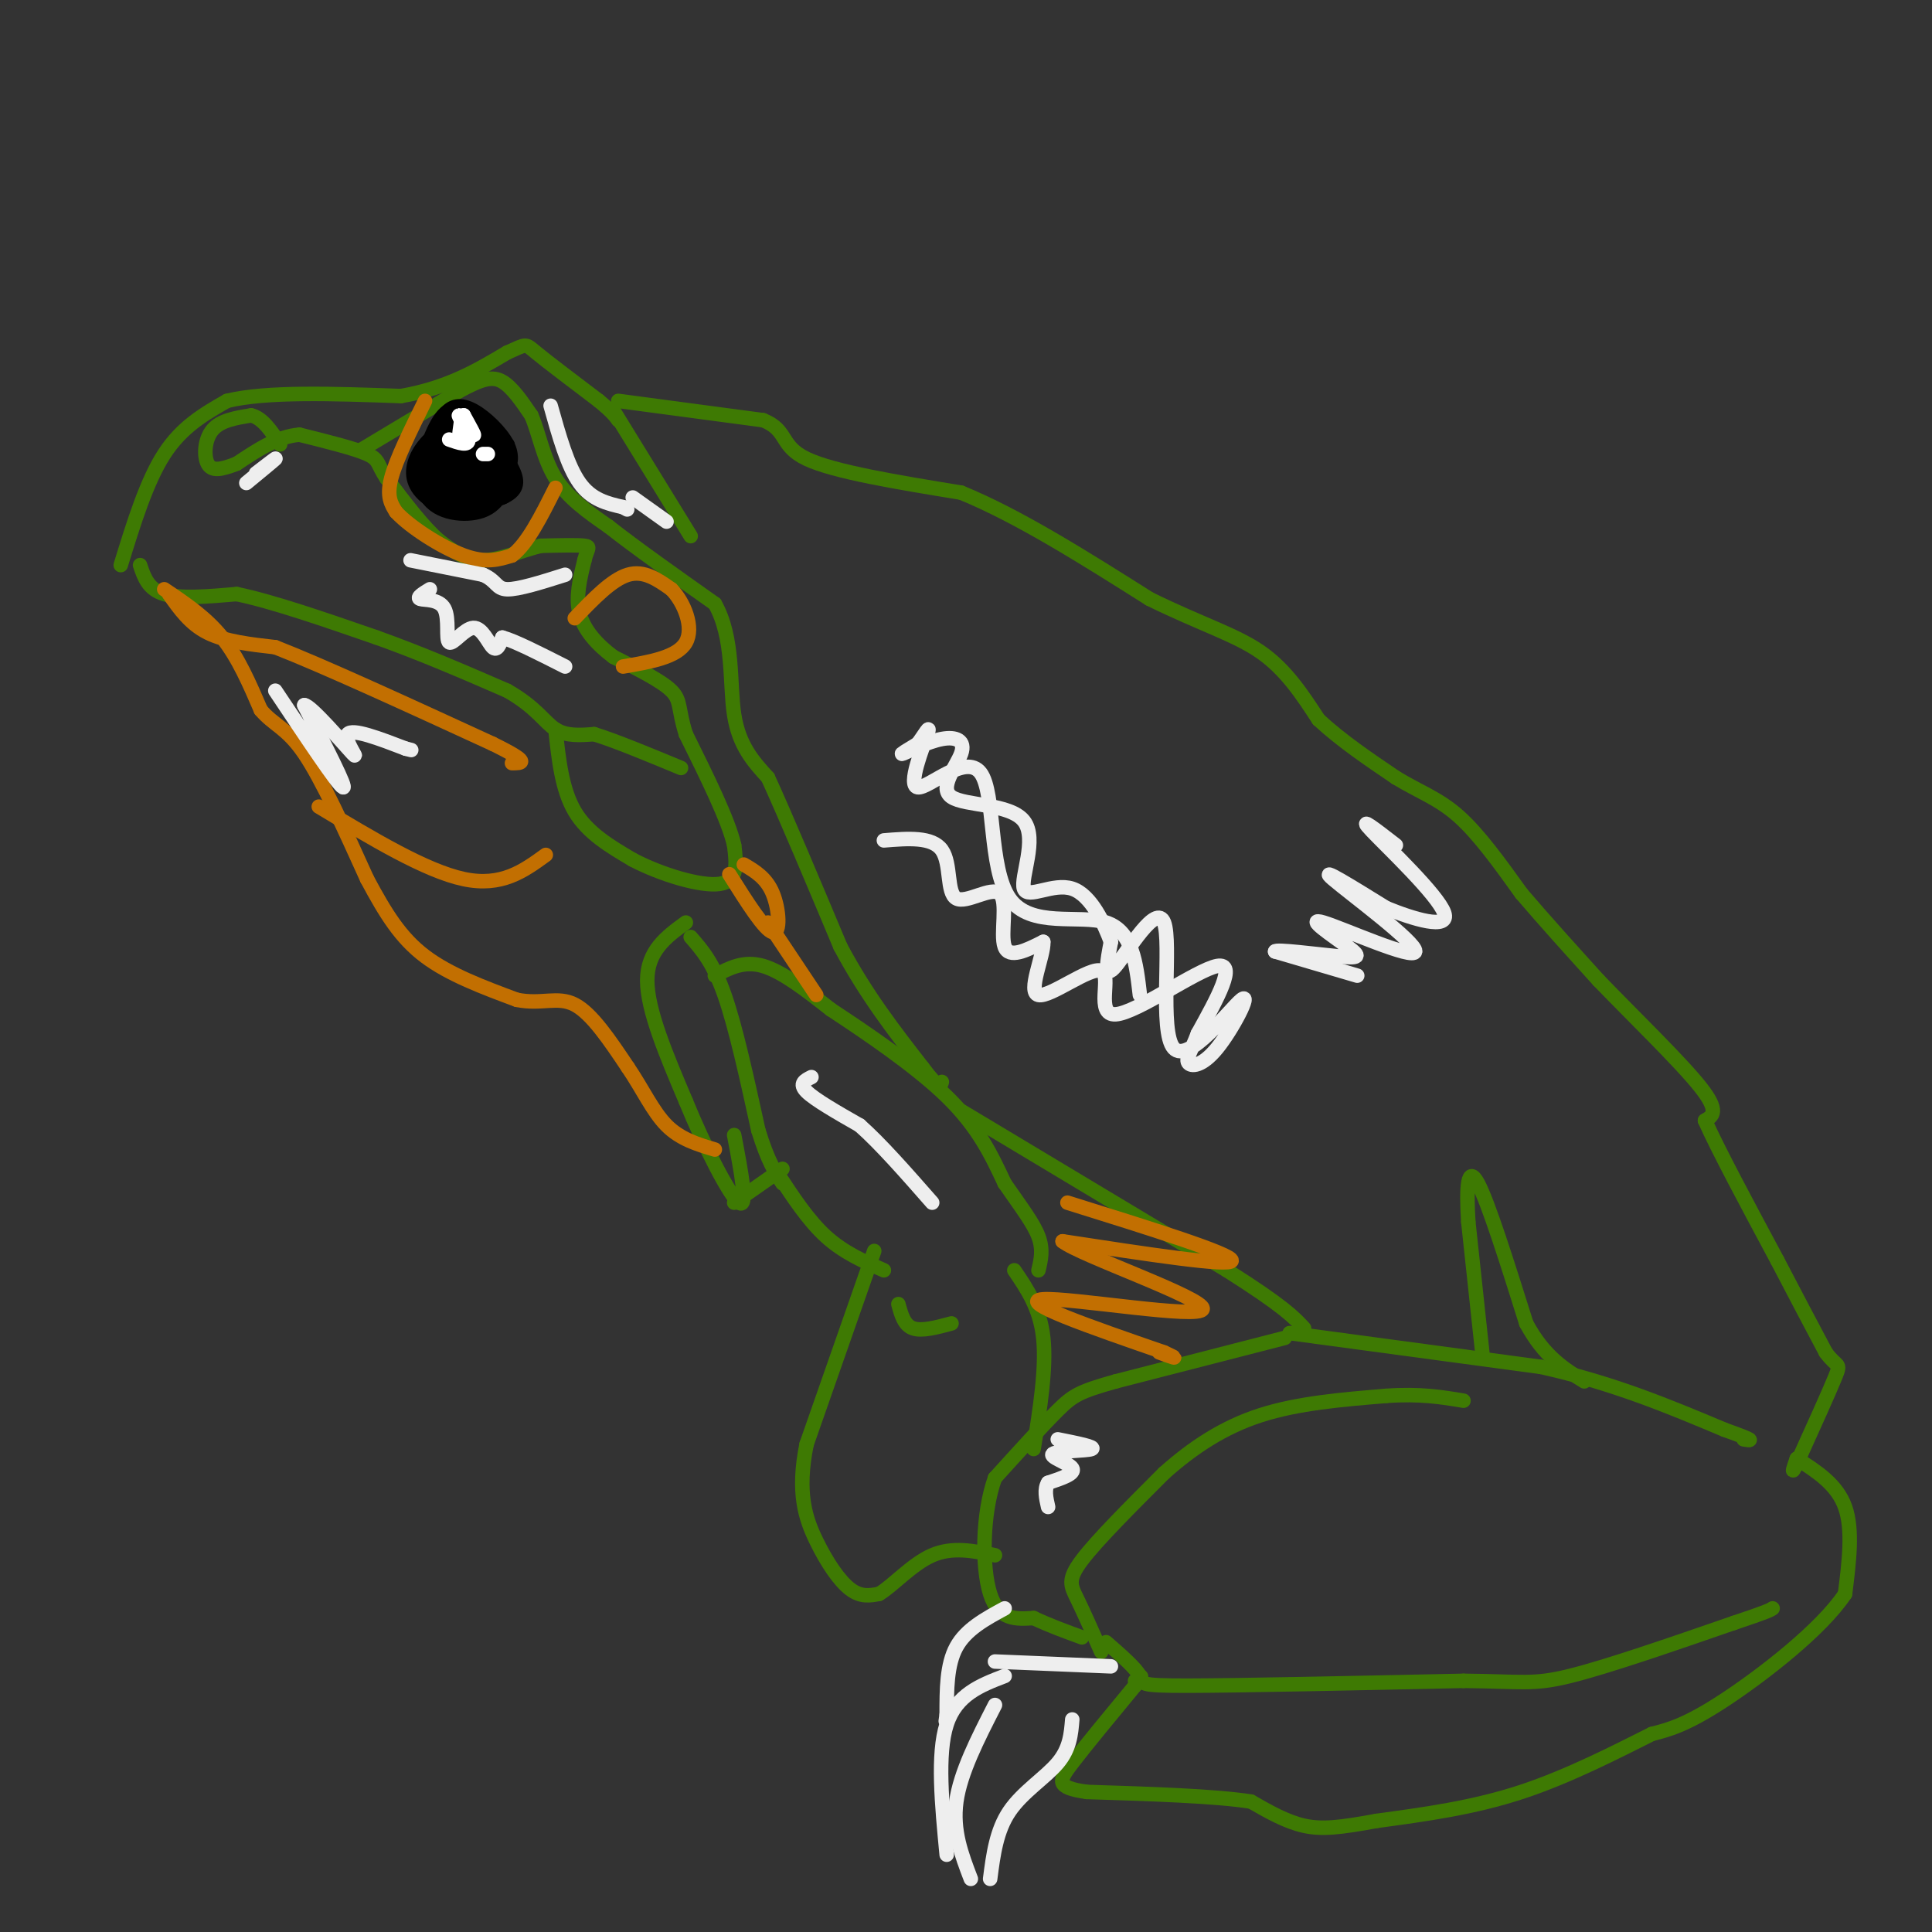<svg viewBox='0 0 400 400' version='1.1' xmlns='http://www.w3.org/2000/svg' xmlns:xlink='http://www.w3.org/1999/xlink'><rect x="0" y="0" width="400" height="400" fill="#333333" stroke="none"/><g fill='none' stroke='#3E7A03' stroke-width='3' stroke-linecap='round' stroke-linejoin='round'><path d='M29,117c0.833,2.500 1.667,5.000 5,6c3.333,1.000 9.167,0.500 15,0'/><path d='M49,123c7.333,1.500 18.167,5.250 29,9'/><path d='M78,132c9.333,3.333 18.167,7.167 27,11'/><path d='M105,143c6.067,3.444 7.733,6.556 10,8c2.267,1.444 5.133,1.222 8,1'/><path d='M123,152c4.333,1.333 11.167,4.167 18,7'/><path d='M115,151c0.667,6.250 1.333,12.500 4,17c2.667,4.500 7.333,7.250 12,10'/><path d='M131,178c5.733,3.022 14.067,5.578 18,5c3.933,-0.578 3.467,-4.289 3,-8'/><path d='M152,175c-1.167,-5.167 -5.583,-14.083 -10,-23'/><path d='M142,152c-1.689,-5.267 -0.911,-6.933 -3,-9c-2.089,-2.067 -7.044,-4.533 -12,-7'/><path d='M127,136c-3.467,-2.600 -6.133,-5.600 -7,-9c-0.867,-3.400 0.067,-7.200 1,-11'/><path d='M121,116c0.556,-2.378 1.444,-2.822 0,-3c-1.444,-0.178 -5.222,-0.089 -9,0'/><path d='M112,113c-3.667,0.844 -8.333,2.956 -12,3c-3.667,0.044 -6.333,-1.978 -9,-4'/><path d='M91,112c-3.333,-2.833 -7.167,-7.917 -11,-13'/><path d='M80,99c-1.978,-2.956 -1.422,-3.844 -4,-5c-2.578,-1.156 -8.289,-2.578 -14,-4'/><path d='M62,90c-4.500,0.333 -8.750,3.167 -13,6'/><path d='M49,96c-3.333,1.310 -5.167,1.583 -6,0c-0.833,-1.583 -0.667,-5.024 1,-7c1.667,-1.976 4.833,-2.488 8,-3'/><path d='M52,86c2.333,0.500 4.167,3.250 6,6'/><path d='M25,117c2.667,-8.667 5.333,-17.333 9,-23c3.667,-5.667 8.333,-8.333 13,-11'/><path d='M47,83c8.167,-2.000 22.083,-1.500 36,-1'/><path d='M83,82c9.667,-1.667 15.833,-5.333 22,-9'/><path d='M105,73c4.178,-1.844 3.622,-1.956 6,0c2.378,1.956 7.689,5.978 13,10'/><path d='M124,83c2.833,2.333 3.417,3.167 4,4'/><path d='M127,85c0.000,0.000 16.000,26.000 16,26'/><path d='M128,83c0.000,0.000 30.000,4.000 30,4'/><path d='M158,87c5.244,2.089 3.356,5.311 9,8c5.644,2.689 18.822,4.844 32,7'/><path d='M199,102c11.833,4.833 25.417,13.417 39,22'/><path d='M238,124c10.644,5.244 17.756,7.356 23,11c5.244,3.644 8.622,8.822 12,14'/><path d='M273,149c4.667,4.333 10.333,8.167 16,12'/><path d='M289,161c4.800,2.933 8.800,4.267 13,8c4.200,3.733 8.600,9.867 13,16'/><path d='M315,185c4.833,5.667 10.417,11.833 16,18'/><path d='M331,203c7.111,7.378 16.889,16.822 21,22c4.111,5.178 2.556,6.089 1,7'/><path d='M353,232c2.667,6.000 8.833,17.500 15,29'/><path d='M368,261c4.167,8.000 7.083,13.500 10,19'/><path d='M378,280c2.356,3.267 3.244,1.933 2,5c-1.244,3.067 -4.622,10.533 -8,18'/><path d='M372,303c-1.333,2.833 -0.667,0.917 0,-1'/><path d='M75,93c0.000,0.000 20.000,-12.000 20,-12'/><path d='M95,81c4.844,-2.622 6.956,-3.178 9,-2c2.044,1.178 4.022,4.089 6,7'/><path d='M110,86c1.556,3.533 2.444,8.867 5,13c2.556,4.133 6.778,7.067 11,10'/><path d='M126,109c5.500,4.333 13.750,10.167 22,16'/><path d='M148,125c4.000,7.022 3.000,16.578 4,23c1.000,6.422 4.000,9.711 7,13'/><path d='M159,161c3.667,8.000 9.333,21.500 15,35'/><path d='M174,196c5.333,10.000 11.167,17.500 17,25'/><path d='M191,221c3.500,4.667 3.750,3.833 4,3'/><path d='M199,230c0.000,0.000 55.000,33.000 55,33'/><path d='M254,263c11.833,7.500 13.917,9.750 16,12'/><path d='M307,281c0.000,0.000 -3.000,-28.000 -3,-28'/><path d='M304,253c-0.467,-7.422 -0.133,-11.978 2,-8c2.133,3.978 6.067,16.489 10,29'/><path d='M316,274c3.667,6.833 7.833,9.417 12,12'/><path d='M267,276c0.000,0.000 52.000,7.000 52,7'/><path d='M319,283c15.000,3.333 26.500,8.167 38,13'/><path d='M357,296c7.000,2.500 5.500,2.250 4,2'/><path d='M266,277c0.000,0.000 -35.000,9.000 -35,9'/><path d='M231,286c-7.533,2.111 -8.867,2.889 -12,6c-3.133,3.111 -8.067,8.556 -13,14'/><path d='M206,306c-2.644,7.289 -2.756,18.511 -1,24c1.756,5.489 5.378,5.244 9,5'/><path d='M214,335c3.167,1.500 6.583,2.750 10,4'/><path d='M228,342c-1.844,-4.156 -3.689,-8.311 -5,-11c-1.311,-2.689 -2.089,-3.911 1,-8c3.089,-4.089 10.044,-11.044 17,-18'/><path d='M241,305c5.933,-5.289 12.267,-9.511 20,-12c7.733,-2.489 16.867,-3.244 26,-4'/><path d='M287,289c7.000,-0.500 11.500,0.250 16,1'/><path d='M229,340c3.111,2.711 6.222,5.422 7,7c0.778,1.578 -0.778,2.022 10,2c10.778,-0.022 33.889,-0.511 57,-1'/><path d='M303,348c12.244,0.111 14.356,0.889 22,-1c7.644,-1.889 20.822,-6.444 34,-11'/><path d='M359,336c7.000,-2.333 7.500,-2.667 8,-3'/><path d='M372,302c4.167,2.667 8.333,5.333 10,10c1.667,4.667 0.833,11.333 0,18'/><path d='M382,330c-4.889,7.378 -17.111,16.822 -25,22c-7.889,5.178 -11.444,6.089 -15,7'/><path d='M342,359c-7.000,3.489 -17.000,8.711 -27,12c-10.000,3.289 -20.000,4.644 -30,6'/><path d='M285,377c-7.511,1.378 -11.289,1.822 -15,1c-3.711,-0.822 -7.356,-2.911 -11,-5'/><path d='M259,373c-7.500,-1.167 -20.750,-1.583 -34,-2'/><path d='M225,371c-6.533,-0.933 -5.867,-2.267 -3,-6c2.867,-3.733 7.933,-9.867 13,-16'/><path d='M235,349c2.167,-2.833 1.083,-1.917 0,-1'/><path d='M142,191c-4.000,2.917 -8.000,5.833 -8,12c0.000,6.167 4.000,15.583 8,25'/><path d='M142,228c3.733,9.178 9.067,19.622 11,21c1.933,1.378 0.467,-6.311 -1,-14'/><path d='M143,194c2.333,2.667 4.667,5.333 7,12c2.333,6.667 4.667,17.333 7,28'/><path d='M157,234c2.000,6.500 3.500,8.750 5,11'/><path d='M152,249c0.000,0.000 10.000,-7.000 10,-7'/><path d='M148,202c3.000,-1.583 6.000,-3.167 10,-2c4.000,1.167 9.000,5.083 14,9'/><path d='M172,209c6.978,4.600 17.422,11.600 24,18c6.578,6.400 9.289,12.200 12,18'/><path d='M208,245c3.422,4.933 5.978,8.267 7,11c1.022,2.733 0.511,4.867 0,7'/><path d='M161,243c3.167,4.833 6.333,9.667 10,13c3.667,3.333 7.833,5.167 12,7'/><path d='M181,259c0.000,0.000 -14.000,40.000 -14,40'/><path d='M167,299c-2.060,10.131 -0.208,15.458 2,20c2.208,4.542 4.774,8.298 7,10c2.226,1.702 4.113,1.351 6,1'/><path d='M182,330c2.800,-1.622 6.800,-6.178 11,-8c4.200,-1.822 8.600,-0.911 13,0'/><path d='M210,263c2.667,3.917 5.333,7.833 6,14c0.667,6.167 -0.667,14.583 -2,23'/><path d='M186,270c0.583,2.167 1.167,4.333 3,5c1.833,0.667 4.917,-0.167 8,-1'/></g>
<g fill='none' stroke='#C26F01' stroke-width='3' stroke-linecap='round' stroke-linejoin='round'><path d='M88,83c-3.000,6.083 -6.000,12.167 -7,16c-1.000,3.833 0.000,5.417 1,7'/><path d='M82,106c2.822,3.089 9.378,7.311 14,9c4.622,1.689 7.311,0.844 10,0'/><path d='M106,115c3.167,-2.333 6.083,-8.167 9,-14'/><path d='M119,128c3.833,-4.000 7.667,-8.000 11,-9c3.333,-1.000 6.167,1.000 9,3'/><path d='M139,122c2.644,2.689 4.756,7.911 3,11c-1.756,3.089 -7.378,4.044 -13,5'/><path d='M35,123c2.167,3.083 4.333,6.167 8,8c3.667,1.833 8.833,2.417 14,3'/><path d='M57,134c9.833,3.833 27.417,11.917 45,20'/><path d='M102,154c8.167,4.000 6.083,4.000 4,4'/><path d='M34,122c4.333,2.917 8.667,5.833 12,10c3.333,4.167 5.667,9.583 8,15'/><path d='M54,147c2.667,3.178 5.333,3.622 9,9c3.667,5.378 8.333,15.689 13,26'/><path d='M76,182c3.844,7.200 6.956,12.200 12,16c5.044,3.800 12.022,6.400 19,9'/><path d='M107,207c5.133,1.044 8.467,-0.844 12,1c3.533,1.844 7.267,7.422 11,13'/><path d='M130,221c3.044,4.467 5.156,9.133 8,12c2.844,2.867 6.422,3.933 10,5'/><path d='M66,167c11.083,6.667 22.167,13.333 30,15c7.833,1.667 12.417,-1.667 17,-5'/><path d='M151,181c3.667,5.822 7.333,11.644 9,12c1.667,0.356 1.333,-4.756 0,-8c-1.333,-3.244 -3.667,-4.622 -6,-6'/><path d='M159,191c0.000,0.000 10.000,15.000 10,15'/><path d='M221,249c17.083,5.333 34.167,10.667 34,12c-0.167,1.333 -17.583,-1.333 -35,-4'/><path d='M220,257c3.405,2.798 29.417,11.792 29,14c-0.417,2.208 -27.262,-2.369 -33,-2c-5.738,0.369 9.631,5.685 25,11'/><path d='M241,280c4.000,1.833 1.500,0.917 -1,0'/></g>
<g fill='none' stroke='#000000' stroke-width='3' stroke-linecap='round' stroke-linejoin='round'><path d='M93,85c0.000,0.000 -6.000,13.000 -6,13'/><path d='M87,98c0.143,3.369 3.500,5.292 7,6c3.500,0.708 7.143,0.202 9,-1c1.857,-1.202 1.929,-3.101 2,-5'/><path d='M105,98c0.648,-1.724 1.266,-3.534 0,-6c-1.266,-2.466 -4.418,-5.587 -7,-7c-2.582,-1.413 -4.595,-1.118 -6,1c-1.405,2.118 -2.203,6.059 -3,10'/><path d='M89,96c-0.225,2.660 0.713,4.309 2,6c1.287,1.691 2.922,3.422 6,2c3.078,-1.422 7.598,-5.998 7,-10c-0.598,-4.002 -6.314,-7.429 -10,-7c-3.686,0.429 -5.343,4.715 -7,9'/><path d='M87,96c-0.618,3.207 1.338,6.724 5,8c3.662,1.276 9.031,0.313 12,-1c2.969,-1.313 3.540,-2.974 2,-6c-1.540,-3.026 -5.189,-7.416 -8,-10c-2.811,-2.584 -4.784,-3.363 -7,0c-2.216,3.363 -4.673,10.867 -3,15c1.673,4.133 7.478,4.895 11,4c3.522,-0.895 4.761,-3.448 6,-6'/><path d='M105,100c1.072,-2.173 0.753,-4.607 -1,-7c-1.753,-2.393 -4.941,-4.746 -8,-5c-3.059,-0.254 -5.991,1.593 -8,4c-2.009,2.407 -3.096,5.376 -2,8c1.096,2.624 4.374,4.904 8,5c3.626,0.096 7.602,-1.991 9,-5c1.398,-3.009 0.220,-6.941 -2,-10c-2.220,-3.059 -5.482,-5.247 -8,-4c-2.518,1.247 -4.291,5.928 -4,9c0.291,3.072 2.645,4.536 5,6'/><path d='M94,101c2.011,1.352 4.538,1.732 7,2c2.462,0.268 4.858,0.424 4,-3c-0.858,-3.424 -4.969,-10.428 -8,-12c-3.031,-1.572 -4.982,2.287 -6,5c-1.018,2.713 -1.103,4.278 0,6c1.103,1.722 3.392,3.600 6,4c2.608,0.400 5.533,-0.677 6,-3c0.467,-2.323 -1.524,-5.891 -3,-8c-1.476,-2.109 -2.436,-2.760 -4,-1c-1.564,1.760 -3.733,5.931 -3,8c0.733,2.069 4.366,2.034 8,2'/><path d='M101,101c1.340,-0.978 0.688,-4.423 -1,-7c-1.688,-2.577 -4.414,-4.285 -6,-3c-1.586,1.285 -2.033,5.565 0,8c2.033,2.435 6.547,3.027 8,1c1.453,-2.027 -0.155,-6.673 -2,-8c-1.845,-1.327 -3.928,0.665 -4,3c-0.072,2.335 1.865,5.013 3,4c1.135,-1.013 1.467,-5.718 1,-7c-0.467,-1.282 -1.734,0.859 -3,3'/><path d='M97,95c0.853,1.084 4.484,2.296 6,1c1.516,-1.296 0.915,-5.098 0,-6c-0.915,-0.902 -2.146,1.096 -3,3c-0.854,1.904 -1.331,3.715 0,3c1.331,-0.715 4.470,-3.954 5,-4c0.530,-0.046 -1.550,3.103 -3,3c-1.450,-0.103 -2.272,-3.458 -3,-4c-0.728,-0.542 -1.364,1.729 -2,4'/><path d='M97,95c-0.540,1.309 -0.889,2.583 0,3c0.889,0.417 3.017,-0.021 4,-1c0.983,-0.979 0.822,-2.497 0,-4c-0.822,-1.503 -2.306,-2.991 -4,-2c-1.694,0.991 -3.598,4.462 -3,6c0.598,1.538 3.700,1.145 5,0c1.300,-1.145 0.800,-3.041 0,-3c-0.800,0.041 -1.900,2.021 -3,4'/></g>
<g fill='none' stroke='#FFFFFF' stroke-width='3' stroke-linecap='round' stroke-linejoin='round'><path d='M93,91c2.018,0.708 4.036,1.417 4,0c-0.036,-1.417 -2.125,-4.958 -2,-5c0.125,-0.042 2.464,3.417 3,4c0.536,0.583 -0.732,-1.708 -2,-4'/><path d='M96,86c-0.500,0.167 -0.750,2.583 -1,5'/><path d='M100,94c0.000,0.000 1.000,0.000 1,0'/></g>
<g fill='none' stroke='#EEEEEE' stroke-width='3' stroke-linecap='round' stroke-linejoin='round'><path d='M168,223c-1.333,0.667 -2.667,1.333 -1,3c1.667,1.667 6.333,4.333 11,7'/><path d='M178,233c4.333,3.833 9.667,9.917 15,16'/><path d='M183,174c5.010,-0.407 10.019,-0.813 12,2c1.981,2.813 0.933,8.847 3,10c2.067,1.153 7.249,-2.574 9,-1c1.751,1.574 0.072,8.450 1,11c0.928,2.550 4.464,0.775 8,-1'/><path d='M216,195c0.178,2.841 -3.378,10.444 -1,11c2.378,0.556 10.689,-5.933 13,-5c2.311,0.933 -1.378,9.290 3,9c4.378,-0.290 16.822,-9.226 21,-10c4.178,-0.774 0.089,6.613 -4,14'/><path d='M248,214c-1.293,3.467 -2.525,5.136 -2,6c0.525,0.864 2.808,0.925 6,-3c3.192,-3.925 7.292,-11.836 5,-10c-2.292,1.836 -10.975,13.420 -14,10c-3.025,-3.420 -0.391,-21.844 -2,-26c-1.609,-4.156 -7.460,5.955 -10,9c-2.540,3.045 -1.770,-0.978 -1,-5'/><path d='M230,195c-1.292,-3.480 -4.020,-9.680 -8,-11c-3.980,-1.320 -9.210,2.242 -10,0c-0.790,-2.242 2.860,-10.287 0,-14c-2.860,-3.713 -12.230,-3.094 -15,-5c-2.770,-1.906 1.062,-6.336 2,-9c0.938,-2.664 -1.017,-3.564 -4,-3c-2.983,0.564 -6.995,2.590 -8,3c-1.005,0.410 0.998,-0.795 3,-2'/><path d='M190,154c1.245,-1.590 2.858,-4.564 2,-2c-0.858,2.564 -4.186,10.665 -2,11c2.186,0.335 9.885,-7.096 13,-3c3.115,4.096 1.646,19.718 6,26c4.354,6.282 14.530,3.223 20,5c5.470,1.777 6.235,8.388 7,15'/><path d='M208,333c-4.000,2.167 -8.000,4.333 -10,8c-2.000,3.667 -2.000,8.833 -2,14'/><path d='M196,355c-0.333,2.333 -0.167,1.167 0,0'/><path d='M208,347c-5.000,1.917 -10.000,3.833 -12,10c-2.000,6.167 -1.000,16.583 0,27'/><path d='M206,353c-3.583,7.000 -7.167,14.000 -8,20c-0.833,6.000 1.083,11.000 3,16'/><path d='M222,356c-0.244,3.000 -0.489,6.000 -3,9c-2.511,3.000 -7.289,6.000 -10,10c-2.711,4.000 -3.356,9.000 -4,14'/><path d='M206,344c0.000,0.000 24.000,1.000 24,1'/><path d='M114,84c1.750,6.250 3.500,12.500 6,16c2.500,3.500 5.750,4.250 9,5'/><path d='M129,105c1.500,0.833 0.750,0.417 0,0'/><path d='M131,103c0.000,0.000 7.000,5.000 7,5'/><path d='M89,122c-1.414,0.865 -2.828,1.730 -2,2c0.828,0.270 3.899,-0.055 5,2c1.101,2.055 0.233,6.489 1,7c0.767,0.511 3.168,-2.901 5,-3c1.832,-0.099 3.095,3.115 4,4c0.905,0.885 1.453,-0.557 2,-2'/><path d='M104,132c2.500,0.667 7.750,3.333 13,6'/><path d='M85,116c0.000,0.000 15.000,3.000 15,3'/><path d='M100,119c2.911,1.267 2.689,2.933 5,3c2.311,0.067 7.156,-1.467 12,-3'/><path d='M51,100c2.833,-2.333 5.667,-4.667 6,-5c0.333,-0.333 -1.833,1.333 -4,3'/><path d='M57,143c6.500,9.750 13.000,19.500 14,20c1.000,0.500 -3.500,-8.250 -8,-17'/><path d='M63,146c1.226,-0.095 8.292,8.167 10,10c1.708,1.833 -1.940,-2.762 -1,-4c0.940,-1.238 6.470,0.881 12,3'/><path d='M84,155c2.000,0.500 1.000,0.250 0,0'/><path d='M281,202c0.000,0.000 -17.000,-5.000 -17,-5'/><path d='M264,197c0.007,-0.552 8.525,0.569 13,1c4.475,0.431 4.906,0.171 2,-2c-2.906,-2.171 -9.150,-6.252 -5,-5c4.150,1.252 18.694,7.837 19,6c0.306,-1.837 -13.627,-12.096 -17,-15c-3.373,-2.904 3.813,1.548 11,6'/><path d='M287,188c5.369,2.202 13.292,4.708 12,1c-1.292,-3.708 -11.798,-13.631 -15,-17c-3.202,-3.369 0.899,-0.185 5,3'/><path d='M219,298c4.012,0.804 8.024,1.607 7,2c-1.024,0.393 -7.083,0.375 -8,1c-0.917,0.625 3.310,1.893 4,3c0.690,1.107 -2.155,2.054 -5,3'/><path d='M217,307c-0.833,1.333 -0.417,3.167 0,5'/></g>
</svg>